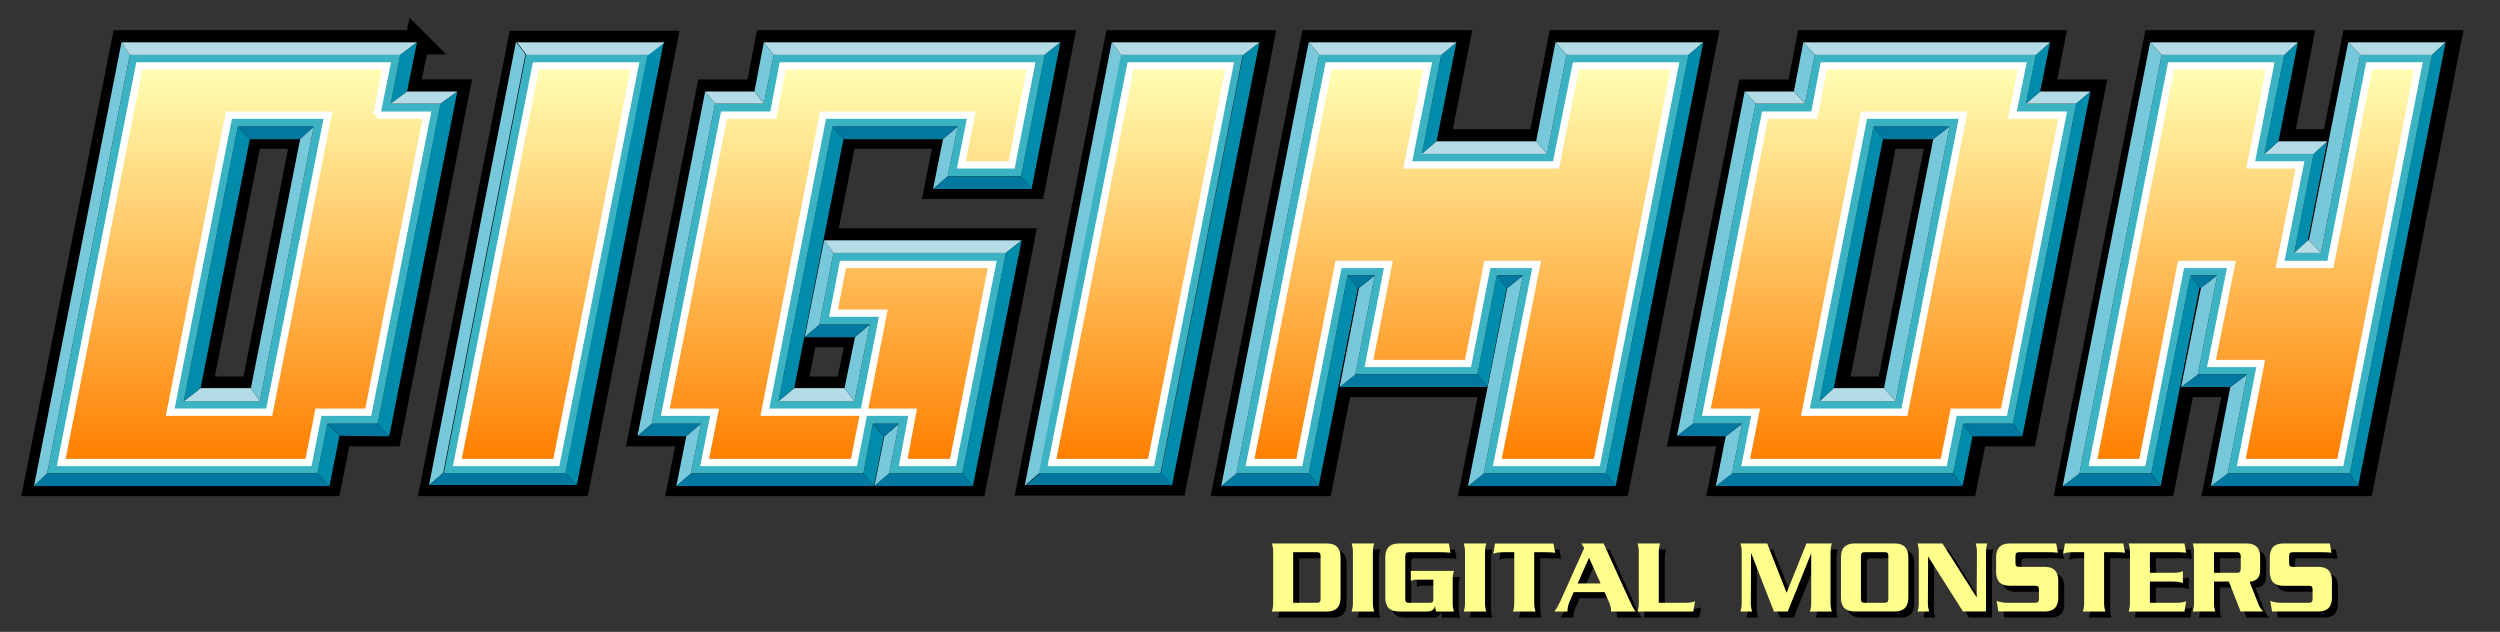 <?xml version="1.0" encoding="UTF-8"?>
<!DOCTYPE svg PUBLIC "-//W3C//DTD SVG 1.1//EN" "http://www.w3.org/Graphics/SVG/1.1/DTD/svg11.dtd">
<!-- Creator: CorelDRAW -->
<svg xmlns="http://www.w3.org/2000/svg" xml:space="preserve" width="91mm" height="23mm" style="shape-rendering:geometricPrecision; text-rendering:geometricPrecision; image-rendering:optimizeQuality; fill-rule:evenodd; clip-rule:evenodd"
viewBox="0 0 91 23"
 xmlns:xlink="http://www.w3.org/1999/xlink">
 <rect x="0" y="0" width="91" height="23" fill="#333333" stroke="none"/>
 <defs>
  <style type="text/css">
   <![CDATA[
    .str1 {stroke:white;stroke-width:0.265}
    .str0 {stroke:black;stroke-width:0.882}
    .fil0 {fill:none}
    .fil10 {fill:#0078A0}
    .fil12 {fill:#008CAA}
    .fil1 {fill:#3BB3C2}
    .fil9 {fill:#78C8DC}
    .fil11 {fill:#B4DCE6}
    .fil13 {fill:black;fill-rule:nonzero}
    .fil14 {fill:#FFFF8C;fill-rule:nonzero}
    .fil2 {fill:url(#id0)}
    .fil3 {fill:url(#id1)}
    .fil4 {fill:url(#id2)}
    .fil8 {fill:url(#id3)}
    .fil5 {fill:url(#id4)}
    .fil6 {fill:url(#id5)}
    .fil7 {fill:url(#id6)}
   ]]>
  </style>
  <linearGradient id="id0" gradientUnits="userSpaceOnUse" x1="8.885" y1="2.398" x2="8.885" y2="16.835">
   <stop offset="0" style="stop-color:#FFFFB5"/>
   <stop offset="1" style="stop-color:#FF7F00"/>
  </linearGradient>
  <linearGradient id="id1" gradientUnits="userSpaceOnUse" xlink:href="#id0" x1="19.879" y1="2.398" x2="19.879" y2="16.835">
  </linearGradient>
  <linearGradient id="id2" gradientUnits="userSpaceOnUse" xlink:href="#id0" x1="30.874" y1="2.398" x2="30.874" y2="16.835">
  </linearGradient>
  <linearGradient id="id3" gradientUnits="userSpaceOnUse" xlink:href="#id0" x1="41.525" y1="2.398" x2="41.525" y2="16.835">
  </linearGradient>
  <linearGradient id="id4" gradientUnits="userSpaceOnUse" xlink:href="#id0" x1="53.235" y1="2.398" x2="53.235" y2="16.835">
  </linearGradient>
  <linearGradient id="id5" gradientUnits="userSpaceOnUse" xlink:href="#id0" x1="68.597" y1="2.398" x2="68.597" y2="16.835">
  </linearGradient>
  <linearGradient id="id6" gradientUnits="userSpaceOnUse" xlink:href="#id0" x1="82.109" y1="2.398" x2="82.109" y2="16.835">
  </linearGradient>
 </defs>
 <g id="Capa_x0020_1">
  <g id="_158385096">
   <path id="_158389104" class="fil0 str0" d="M15.178 1.54l-10.68 0 -3.185 16.077 10.68 0 0.362 -1.812 1.831 0 2.46 -12.473 -1.831 0 0.362 -1.793zm-4.157 3.433l-1.793 9.173 -1.945 0 1.812 -9.173 1.926 0z"/>
   <polygon id="_158388536" class="fil0 str0" points="18.916,1.559 15.75,17.617 21.033,17.617 24.199,1.559 "/>
   <polygon id="_158387808" class="fil0 str0" points="38.636,1.54 27.918,1.54 27.575,3.333 25.782,3.333 23.322,15.805 25.114,15.805 24.752,17.617 31.865,17.617 32.209,15.805 32.323,15.805 31.961,17.617 35.47,17.617 37.205,8.749 30.111,8.749 29.424,12.201 31.255,12.201 30.855,14.146 28.928,14.146 30.74,4.973 34.459,4.973 34.097,6.804 37.606,6.804 "/>
   <polygon id="_158387424" class="fil0 str0" points="53.054,1.54 47.771,1.54 44.605,17.617 48.076,17.617 49.487,10.408 49.64,10.408 48.915,14.013 54.217,14.013 54.922,10.408 55.037,10.408 53.607,17.617 58.889,17.617 62.055,1.54 56.772,1.54 56.067,5.144 52.348,5.144 "/>
   <path id="_158386736" class="fil0 str0" d="M74.699 1.54l-8.887 0 -0.343 1.793 -1.793 0 -2.46 12.473 1.793 0 -0.362 1.812 8.887 0 0.362 -1.812 1.812 0 2.46 -12.473 -1.812 0 0.343 -1.793zm-4.139 3.433l-1.812 9.173 -1.926 0 1.812 -9.173 1.926 0z"/>
   <polygon id="_158386056" class="fil0 str0" points="83.033,5.144 83.739,1.54 78.456,1.54 75.291,17.617 78.742,17.617 80.173,10.408 80.306,10.408 79.601,14.013 81.393,14.013 80.669,17.617 85.97,17.617 89.136,1.54 85.665,1.54 84.254,8.749 84.101,8.749 84.807,5.144 "/>
   <polygon id="_158385488" class="fil0 str0" points="40.638,1.54 37.472,17.598 42.755,17.598 45.921,1.54 "/>
  </g>
  <g id="_158380224">
   <path id="_158384320" class="fil1" d="M11.421 4.611l-2.765 0 -1.964 9.993 2.765 0 1.964 -9.993m3.147 -2.613l-0.343 1.774 1.812 0 -2.288 11.652 -1.831 0 -0.362 1.812 -9.841 0 3.013 -15.238 9.841 0z"/>
   <polygon id="_158383752" class="fil1" points="19.145,1.998 23.589,1.998 20.594,17.236 16.151,17.236 "/>
   <polygon id="_158383032" class="fil1" points="38.026,1.998 37.167,6.422 34.497,6.422 34.86,4.611 30.302,4.611 28.337,14.604 31.103,14.604 31.656,11.819 29.825,11.819 30.34,9.207 36.614,9.207 35.031,17.236 32.361,17.236 32.724,15.424 31.77,15.424 31.427,17.236 25.152,17.236 25.515,15.424 23.722,15.424 26.03,3.771 27.803,3.771 28.166,1.998 "/>
   <polygon id="_158382352" class="fil1" points="51.757,5.602 56.315,5.602 57.02,1.998 61.464,1.998 58.451,17.236 54.007,17.236 55.437,10.027 54.484,10.027 53.778,13.631 49.335,13.631 50.04,10.027 49.048,10.027 47.637,17.236 45.005,17.236 48.019,1.998 52.462,1.998 "/>
   <path id="_158381664" class="fil1" d="M70.961 4.611l-2.765 0 -1.964 9.993 2.765 0 1.964 -9.993m3.147 -2.613l-0.362 1.774 1.831 0 -2.308 11.652 -1.812 0 -0.362 1.812 -8.048 0 0.362 -1.812 -1.793 0 2.289 -11.652 1.793 0 0.362 -1.774 8.048 0z"/>
   <polygon id="_158381000" class="fil1" points="82.423,5.602 84.216,5.602 83.51,9.207 84.483,9.207 85.913,1.998 88.526,1.998 85.532,17.236 81.088,17.236 81.794,13.631 80.001,13.631 80.707,10.027 79.734,10.027 78.304,17.236 75.691,17.236 78.685,1.998 83.148,1.998 "/>
   <polygon id="_158380616" class="fil1" points="40.791,1.998 45.234,1.998 42.24,17.236 37.797,17.236 "/>
  </g>
  <g id="_158187376">
   <path id="_158379512" class="fil2" d="M11.936 4.191l-3.604 0 -2.136 10.813 3.604 0 2.136 -10.813m1.774 0l1.831 0 -2.136 10.813 -1.812 0 -0.362 1.831 -9.002 0 2.842 -14.437 9.002 0 -0.362 1.793z"/>
   <polygon id="_158378872" class="fil3" points="19.507,2.398 23.112,2.398 20.251,16.835 16.647,16.835 "/>
   <polygon id="_158378488" class="fil4" points="35.355,4.191 29.958,4.191 27.841,15.004 31.446,15.004 32.151,11.4 30.34,11.4 30.683,9.626 36.118,9.626 34.688,16.835 32.876,16.835 33.219,15.004 31.446,15.004 31.084,16.835 25.648,16.835 26.011,15.004 24.218,15.004 26.354,4.191 28.147,4.191 28.49,2.398 37.53,2.398 36.824,6.003 34.993,6.003 "/>
   <polygon id="_158377600" class="fil5" points="60.968,2.398 58.126,16.835 54.503,16.835 55.933,9.626 54.141,9.626 53.435,13.231 49.831,13.231 50.536,9.626 48.724,9.626 47.294,16.835 45.501,16.835 48.362,2.398 51.967,2.398 51.242,6.003 56.639,6.003 57.364,2.398 "/>
   <path id="_158377216" class="fil6" d="M73.25 4.191l1.831 0 -2.136 10.813 -1.831 0 -0.362 1.831 -7.209 0 0.362 -1.831 -1.793 0 2.136 -10.813 1.793 0 0.343 -1.793 7.228 0 -0.362 1.793m-1.793 0l-3.604 0 -2.136 10.813 3.604 0 2.136 -10.813z"/>
   <polygon id="_158376832" class="fil7" points="88.03,2.398 85.189,16.835 81.584,16.835 82.29,13.231 80.497,13.231 81.222,9.626 79.391,9.626 77.98,16.835 76.187,16.835 79.028,2.398 82.633,2.398 81.927,6.003 83.72,6.003 82.995,9.626 84.826,9.626 86.237,2.398 "/>
   <polygon id="_158187480" class="fil8" points="41.153,2.398 44.758,2.398 41.897,16.835 38.292,16.835 "/>
  </g>
  <g id="_158182544">
   <path id="_158186712" class="fil0 str1" d="M13.71 4.191l0.362 -1.793 -9.002 0 -2.842 14.437 9.002 0 0.362 -1.831 1.812 0 2.136 -10.813 -1.831 0zm-1.774 0l-2.136 10.813 -3.604 0 2.136 -10.813 3.604 0z"/>
   <polygon id="_158186128" class="fil0 str1" points="19.507,2.398 16.647,16.835 20.251,16.835 23.112,2.398 "/>
   <polygon id="_158185400" class="fil0 str1" points="35.355,4.191 29.958,4.191 27.841,15.004 31.446,15.004 32.151,11.4 30.34,11.4 30.683,9.626 36.118,9.626 34.688,16.835 32.876,16.835 33.219,15.004 31.446,15.004 31.084,16.835 25.648,16.835 26.011,15.004 24.218,15.004 26.354,4.191 28.147,4.191 28.49,2.398 37.53,2.398 36.824,6.003 34.993,6.003 "/>
   <polygon id="_158185016" class="fil0 str1" points="60.968,2.398 58.126,16.835 54.503,16.835 55.933,9.626 54.141,9.626 53.435,13.231 49.831,13.231 50.536,9.626 48.724,9.626 47.294,16.835 45.501,16.835 48.362,2.398 51.967,2.398 51.242,6.003 56.639,6.003 57.364,2.398 "/>
   <path id="_158184320" class="fil0 str1" d="M71.457 4.191l-2.136 10.813 -3.604 0 2.136 -10.813 3.604 0zm1.793 0l0.362 -1.793 -7.228 0 -0.343 1.793 -1.793 0 -2.136 10.813 1.793 0 -0.362 1.831 7.209 0 0.362 -1.831 1.831 0 2.136 -10.813 -1.831 0z"/>
   <polygon id="_158183640" class="fil0 str1" points="88.03,2.398 85.189,16.835 81.584,16.835 82.29,13.231 80.497,13.231 81.222,9.626 79.391,9.626 77.98,16.835 76.187,16.835 79.028,2.398 82.633,2.398 81.927,6.003 83.72,6.003 82.995,9.626 84.826,9.626 86.237,2.398 "/>
   <polygon id="_158182936" class="fil0 str1" points="41.153,2.398 38.292,16.835 41.897,16.835 44.758,2.398 "/>
  </g>
  <g id="_157958224">
   <polygon id="_158300848" class="fil9" points="4.727,1.998 1.714,17.236 1.237,17.693 4.422,1.54 "/>
   <polygon id="_158157496" class="fil10" points="11.993,17.693 1.237,17.693 1.714,17.236 11.555,17.236 "/>
   <polygon id="_158156656" class="fil11" points="14.568,1.998 4.727,1.998 4.422,1.54 15.178,1.54 "/>
   <polygon id="_158156088" class="fil12" points="11.555,17.236 11.917,15.424 12.356,15.863 11.993,17.693 "/>
   <polygon id="_158155520" class="fil10" points="11.917,15.424 13.748,15.424 14.167,15.882 12.356,15.863 "/>
   <polygon id="_158154952" class="fil12" points="14.225,3.771 14.568,1.998 15.178,1.54 14.816,3.333 "/>
   <polygon id="_158154384" class="fil11" points="16.036,3.771 14.225,3.771 14.816,3.333 16.647,3.333 "/>
   <polygon id="_158153816" class="fil12" points="16.647,3.333 14.167,15.882 13.748,15.424 16.036,3.771 "/>
   <polygon id="_158153248" class="fil11" points="9.457,14.604 6.691,14.604 7.302,14.127 9.133,14.127 "/>
   <polygon id="_158152544" class="fil12" points="9.094,5.068 7.302,14.127 6.691,14.604 8.656,4.611 "/>
   <polygon id="_158151976" class="fil10" points="8.656,4.611 11.421,4.611 10.925,5.068 9.094,5.068 "/>
   <polygon id="_158151408" class="fil9" points="11.421,4.611 9.457,14.604 9.133,14.127 10.925,5.068 "/>
   <polygon id="_158150840" class="fil9" points="19.126,1.979 16.132,17.217 15.617,17.655 18.783,1.521 "/>
   <polygon id="_158150272" class="fil10" points="16.132,17.217 20.575,17.217 20.995,17.655 15.617,17.655 "/>
   <polygon id="_158149704" class="fil12" points="24.161,1.521 20.995,17.655 20.575,17.217 23.57,1.979 "/>
   <polygon id="_158149136" class="fil10" points="23.722,15.424 25.515,15.424 24.981,15.882 23.207,15.863 "/>
   <polygon id="_158148568" class="fil9" points="25.515,15.424 25.152,17.236 24.618,17.693 24.981,15.882 "/>
   <polygon id="_158148000" class="fil9" points="26.03,3.771 23.722,15.424 23.207,15.863 25.667,3.333 "/>
   <polygon id="_158147432" class="fil11" points="27.803,3.771 26.03,3.771 25.667,3.333 27.46,3.333 "/>
   <polygon id="_158064624" class="fil9" points="28.166,1.998 27.803,3.771 27.46,3.333 27.803,1.54 "/>
   <polygon id="_158064240" class="fil10" points="31.808,17.693 24.618,17.693 25.152,17.236 31.427,17.236 "/>
   <polygon id="_158063672" class="fil11" points="31.103,14.604 28.337,14.604 28.909,14.127 30.74,14.127 "/>
   <polygon id="_158063104" class="fil12" points="30.702,5.068 28.909,14.127 28.337,14.604 30.302,4.611 "/>
   <polygon id="_158062536" class="fil9" points="30.34,9.207 29.825,11.819 29.291,12.277 29.997,8.749 "/>
   <polygon id="_158061968" class="fil12" points="31.427,17.236 31.77,15.424 32.171,15.882 31.808,17.693 "/>
   <polygon id="_158061400" class="fil10" points="29.825,11.819 31.656,11.819 31.122,12.277 29.291,12.277 "/>
   <polygon id="_158060832" class="fil9" points="32.724,15.424 32.361,17.236 31.827,17.693 32.19,15.882 "/>
   <polygon id="_158060264" class="fil9" points="31.656,11.819 31.103,14.604 30.74,14.127 31.122,12.277 "/>
   <polygon id="_158059696" class="fil11" points="38.026,1.998 28.166,1.998 27.803,1.54 38.597,1.54 "/>
   <polygon id="_158058992" class="fil10" points="31.77,15.424 32.724,15.424 32.19,15.882 32.171,15.882 "/>
   <polygon id="_158058424" class="fil10" points="35.413,17.693 31.827,17.693 32.361,17.236 35.031,17.236 "/>
   <polygon id="_158057856" class="fil10" points="30.302,4.611 34.86,4.611 34.326,5.068 30.702,5.068 "/>
   <polygon id="_158057288" class="fil11" points="36.614,9.207 30.34,9.207 29.997,8.749 37.186,8.749 "/>
   <polygon id="_158056720" class="fil9" points="34.86,4.611 34.497,6.422 33.963,6.88 34.326,5.068 "/>
   <polygon id="_158056152" class="fil10" points="37.549,6.88 33.963,6.88 34.497,6.422 37.167,6.422 "/>
   <polygon id="_158055584" class="fil12" points="37.186,8.749 35.413,17.693 35.031,17.236 36.614,9.207 "/>
   <polygon id="_158055016" class="fil12" points="38.597,1.54 37.549,6.88 37.167,6.422 38.026,1.998 "/>
   <polygon id="_158054448" class="fil11" points="61.464,1.998 57.02,1.998 56.62,1.54 61.998,1.54 "/>
   <polygon id="_158053880" class="fil12" points="61.998,1.54 58.813,17.693 58.451,17.236 61.464,1.998 "/>
   <polygon id="_158053176" class="fil10" points="58.813,17.693 53.435,17.693 54.007,17.236 58.451,17.236 "/>
   <polygon id="_158052608" class="fil9" points="57.02,1.998 56.315,5.602 55.914,5.144 56.62,1.54 "/>
   <polygon id="_158052040" class="fil9" points="55.437,10.027 54.007,17.236 53.435,17.693 54.865,10.485 "/>
   <polygon id="_158051472" class="fil10" points="54.484,10.027 55.437,10.027 54.865,10.485 54.846,10.485 "/>
   <polygon id="_158050904" class="fil12" points="54.846,10.485 54.141,14.089 53.778,13.631 54.484,10.027 "/>
   <polygon id="_158050336" class="fil12" points="53.015,1.54 52.291,5.144 51.757,5.602 52.462,1.998 "/>
   <polygon id="_158049768" class="fil11" points="52.462,1.998 48.019,1.998 47.637,1.54 53.015,1.54 "/>
   <polygon id="_158049200" class="fil11" points="56.315,5.602 51.757,5.602 52.291,5.144 55.914,5.144 "/>
   <polygon id="_158048632" class="fil10" points="45.005,17.236 47.637,17.236 48,17.693 44.452,17.693 "/>
   <polygon id="_158048064" class="fil10" points="49.335,13.631 53.778,13.631 54.141,14.089 48.763,14.089 "/>
   <polygon id="_158047360" class="fil12" points="47.637,17.236 49.048,10.027 49.43,10.485 48,17.693 "/>
   <polygon id="_158046792" class="fil9" points="50.04,10.027 49.335,13.631 48.763,14.089 49.468,10.485 "/>
   <polygon id="_158046224" class="fil10" points="49.43,10.485 49.048,10.027 50.04,10.027 49.468,10.485 "/>
   <polygon id="_158045656" class="fil9" points="48.019,1.998 45.005,17.236 44.452,17.693 47.637,1.54 "/>
   <polygon id="_158045088" class="fil10" points="68.196,4.611 70.961,4.611 70.37,5.068 68.539,5.068 "/>
   <polygon id="_158044520" class="fil9" points="70.961,4.611 68.997,14.604 68.578,14.127 70.37,5.068 "/>
   <polygon id="_158043952" class="fil11" points="68.997,14.604 66.232,14.604 66.747,14.127 68.578,14.127 "/>
   <polygon id="_158043384" class="fil12" points="68.539,5.068 66.747,14.127 66.232,14.604 68.196,4.611 "/>
   <polygon id="_158042816" class="fil11" points="75.577,3.771 73.746,3.771 74.261,3.333 76.091,3.333 "/>
   <polygon id="_158042248" class="fil12" points="73.746,3.771 74.108,1.998 74.623,1.54 74.261,3.333 "/>
   <polygon id="_158041544" class="fil12" points="76.091,3.333 73.612,15.882 73.269,15.424 75.577,3.771 "/>
   <polygon id="_158040976" class="fil10" points="73.612,15.882 71.8,15.882 71.457,15.424 73.269,15.424 "/>
   <polygon id="_158040424" class="fil12" points="71.095,17.236 71.457,15.424 71.8,15.882 71.438,17.693 "/>
   <polygon id="_157974304" class="fil11" points="74.108,1.998 66.06,1.998 65.641,1.54 74.623,1.54 "/>
   <polygon id="_157973736" class="fil10" points="71.438,17.693 62.456,17.693 63.047,17.236 71.095,17.236 "/>
   <polygon id="_157973168" class="fil9" points="65.641,1.54 66.06,1.998 65.698,3.771 65.297,3.333 "/>
   <polygon id="_157972600" class="fil11" points="63.505,3.333 65.297,3.333 65.698,3.771 63.905,3.771 "/>
   <polygon id="_157972032" class="fil9" points="63.409,15.424 63.047,17.236 62.456,17.693 62.818,15.882 "/>
   <polygon id="_157971464" class="fil10" points="61.616,15.424 63.409,15.424 62.818,15.882 61.044,15.863 "/>
   <polygon id="_157970896" class="fil9" points="63.905,3.771 61.616,15.424 61.044,15.863 63.505,3.333 "/>
   <polygon id="_157970192" class="fil11" points="88.526,1.998 85.913,1.998 85.475,1.54 89.022,1.54 "/>
   <polygon id="_157969624" class="fil12" points="89.022,1.54 85.837,17.693 85.532,17.236 88.526,1.998 "/>
   <polygon id="_157969056" class="fil9" points="85.913,1.998 84.483,9.207 84.044,8.749 85.475,1.54 "/>
   <polygon id="_157968488" class="fil12" points="83.51,9.207 84.216,5.602 84.712,5.144 84.006,8.749 "/>
   <polygon id="_157967920" class="fil11" points="84.483,9.207 83.51,9.207 84.006,8.749 84.044,8.749 "/>
   <polygon id="_157967352" class="fil10" points="81.088,17.236 85.532,17.236 85.837,17.693 80.478,17.693 "/>
   <polygon id="_157966784" class="fil11" points="84.216,5.602 82.423,5.602 82.938,5.144 84.712,5.144 "/>
   <polygon id="_157966216" class="fil12" points="83.644,1.54 82.938,5.144 82.423,5.602 83.148,1.998 "/>
   <polygon id="_157965648" class="fil11" points="83.148,1.998 78.685,1.998 78.266,1.54 83.644,1.54 "/>
   <polygon id="_157965080" class="fil9" points="81.184,14.089 81.794,13.631 81.088,17.236 80.478,17.693 "/>
   <polygon id="_157964376" class="fil10" points="80.001,13.631 81.794,13.631 81.184,14.089 79.391,14.089 "/>
   <polygon id="_157963808" class="fil10" points="79.734,10.027 80.707,10.027 80.115,10.485 80.058,10.485 "/>
   <polygon id="_157963240" class="fil9" points="80.707,10.027 80.001,13.631 79.391,14.089 80.115,10.485 "/>
   <polygon id="_157962672" class="fil12" points="80.058,10.485 78.647,17.693 78.304,17.236 79.734,10.027 "/>
   <polygon id="_157962096" class="fil10" points="75.691,17.236 78.304,17.236 78.647,17.693 75.081,17.693 "/>
   <polygon id="_157961528" class="fil9" points="78.685,1.998 75.691,17.236 75.081,17.693 78.266,1.54 "/>
   <polygon id="_157960960" class="fil11" points="23.608,1.998 19.164,1.998 18.821,1.54 24.199,1.54 "/>
   <polygon id="_157960392" class="fil9" points="40.81,1.998 37.816,17.236 37.301,17.674 40.467,1.54 "/>
   <polygon id="_157959824" class="fil12" points="45.845,1.54 42.66,17.674 42.259,17.236 45.253,1.998 "/>
   <polygon id="_157959256" class="fil11" points="45.253,1.998 40.81,1.998 40.467,1.54 45.845,1.54 "/>
   <polygon id="_157958496" class="fil10" points="42.698,17.655 37.339,17.655 37.873,17.217 42.316,17.217 "/>
  </g>
  <path class="fil13" d="M46.563 20.336c0,-0.064 -0.003,-0.122 -0.01,-0.172 -0.006,-0.05 -0.019,-0.104 -0.037,-0.161l2.004 0c0.33,0 0.495,0.168 0.495,0.503l0 1.47c0,0.335 -0.165,0.503 -0.495,0.503l-2.004 0c0.018,-0.057 0.03,-0.109 0.037,-0.157 0.006,-0.048 0.01,-0.106 0.01,-0.176l0 -1.81zm0.727 1.826l0.859 0c0.052,0 0.088,-0.01 0.108,-0.031 0.021,-0.021 0.031,-0.059 0.031,-0.116l0 -1.547c0,-0.059 -0.01,-0.099 -0.029,-0.118 -0.019,-0.019 -0.056,-0.029 -0.11,-0.029l-0.859 0 0 1.841zm2.948 -2.159c-0.018,0.057 -0.03,0.109 -0.037,0.157 -0.006,0.048 -0.01,0.106 -0.01,0.176l0 1.81c0,0.065 0.003,0.122 0.01,0.172 0.006,0.05 0.019,0.104 0.037,0.161l-0.82 0c0.018,-0.057 0.03,-0.109 0.037,-0.157 0.006,-0.048 0.01,-0.106 0.01,-0.176l0 -1.81c0,-0.064 -0.003,-0.122 -0.01,-0.172 -0.006,-0.05 -0.019,-0.104 -0.037,-0.161l0.82 0zm0.901 2.476c-0.33,0 -0.495,-0.168 -0.495,-0.503l0 -1.47c0,-0.335 0.165,-0.503 0.495,-0.503l1.818 0 0.062 0.337c-0.049,-0.007 -0.109,-0.012 -0.18,-0.015 -0.071,-0.003 -0.139,-0.004 -0.203,-0.004l-1.126 0c-0.052,0 -0.088,0.01 -0.108,0.031 -0.021,0.021 -0.031,0.059 -0.031,0.116l0 1.547c0,0.059 0.01,0.099 0.029,0.118 0.019,0.019 0.056,0.029 0.11,0.029l0.77 0c0.075,0 0.112,-0.035 0.112,-0.104l0 -0.739 -0.638 0c-0.036,0 -0.065,0.003 -0.087,0.01 -0.022,0.006 -0.053,0.017 -0.095,0.033l0 -0.36 1.571 0c-0.018,0.057 -0.03,0.109 -0.037,0.157 -0.006,0.048 -0.01,0.106 -0.01,0.176l0 0.812c0,0.065 0.003,0.122 0.01,0.172 0.006,0.05 0.019,0.104 0.037,0.161l-0.654 0 -0.039 -0.217c-0.018,0.083 -0.049,0.139 -0.093,0.17 -0.044,0.031 -0.12,0.046 -0.228,0.046l-0.99 0zm3.18 -2.476c-0.018,0.057 -0.03,0.109 -0.037,0.157 -0.006,0.048 -0.01,0.106 -0.01,0.176l0 1.81c0,0.065 0.003,0.122 0.01,0.172 0.006,0.05 0.019,0.104 0.037,0.161l-0.82 0c0.018,-0.057 0.03,-0.109 0.037,-0.157 0.006,-0.048 0.01,-0.106 0.01,-0.176l0 -1.81c0,-0.064 -0.003,-0.122 -0.01,-0.172 -0.006,-0.05 -0.019,-0.104 -0.037,-0.161l0.82 0zm2.445 0l0.062 0.337c-0.049,-0.007 -0.109,-0.012 -0.18,-0.015 -0.071,-0.003 -0.139,-0.004 -0.203,-0.004l-0.379 0 0 1.826c0,0.065 0.003,0.122 0.01,0.172 0.006,0.05 0.019,0.104 0.037,0.161l-0.82 0c0.018,-0.057 0.03,-0.109 0.037,-0.157 0.006,-0.048 0.01,-0.106 0.01,-0.176l0 -1.826 -0.379 0c-0.077,0 -0.146,0.003 -0.207,0.01 -0.061,0.006 -0.119,0.023 -0.176,0.048l0.062 -0.375 2.128 0zm0.735 1.772l-0.158 0.371c-0.021,0.049 -0.037,0.102 -0.049,0.159 -0.012,0.057 -0.017,0.115 -0.017,0.174l-0.476 0c0.044,-0.062 0.087,-0.13 0.13,-0.205 0.043,-0.075 0.087,-0.165 0.134,-0.271l0.824 -1.837 -0.104 -0.163 0.808 0 0.913 2.008c0.057,0.124 0.105,0.224 0.145,0.302 0.04,0.077 0.079,0.133 0.118,0.166l-0.913 0c0.005,-0.021 0.008,-0.04 0.008,-0.058 0,-0.039 -0.008,-0.086 -0.023,-0.141 -0.015,-0.055 -0.043,-0.126 -0.081,-0.211l-0.132 -0.294 -1.126 0zm0.983 -0.317l-0.422 -0.936 -0.416 0.936 0.838 0zm2.163 -1.455c-0.018,0.057 -0.03,0.109 -0.037,0.157 -0.006,0.048 -0.01,0.106 -0.01,0.176l0 1.826 0.936 0c0.077,0 0.146,-0.003 0.207,-0.01 0.061,-0.006 0.119,-0.023 0.176,-0.048l-0.062 0.375 -2.031 0c0.018,-0.057 0.03,-0.109 0.037,-0.157 0.006,-0.048 0.01,-0.106 0.01,-0.176l0 -1.81c0,-0.064 -0.003,-0.122 -0.01,-0.172 -0.006,-0.05 -0.019,-0.104 -0.037,-0.161l0.82 0zm4.606 1.796l0.72 -1.796 0.925 0c-0.018,0.057 -0.03,0.109 -0.037,0.157 -0.006,0.048 -0.01,0.106 -0.01,0.176l0 1.809c0,0.065 0.003,0.122 0.01,0.173 0.006,0.05 0.019,0.104 0.037,0.161l-0.797 0c0.018,-0.057 0.03,-0.11 0.037,-0.157 0.006,-0.048 0.01,-0.106 0.01,-0.177l0 -1.786 -0.855 2.12 -0.503 0 -0.832 -2.139 -0.008 1.803c0,0.065 0.003,0.123 0.01,0.174 0.006,0.05 0.019,0.104 0.037,0.162l-0.425 0c0.018,-0.057 0.03,-0.11 0.037,-0.157 0.006,-0.048 0.01,-0.106 0.01,-0.177l0 -1.809c0,-0.064 -0.003,-0.122 -0.01,-0.172 -0.006,-0.05 -0.019,-0.104 -0.037,-0.161l0.974 0 0.708 1.796zm2.473 0.679c-0.33,0 -0.495,-0.168 -0.495,-0.503l0 -1.47c0,-0.335 0.165,-0.503 0.495,-0.503l1.462 0c0.33,0 0.495,0.168 0.495,0.503l0 1.47c0,0.335 -0.165,0.503 -0.495,0.503l-1.462 0zm1.091 -0.317c0.052,0 0.088,-0.01 0.108,-0.031 0.021,-0.021 0.031,-0.059 0.031,-0.116l0 -1.547c0,-0.059 -0.01,-0.099 -0.029,-0.118 -0.019,-0.019 -0.056,-0.029 -0.11,-0.029l-0.72 0c-0.052,0 -0.088,0.01 -0.108,0.031 -0.021,0.021 -0.031,0.059 -0.031,0.116l0 1.547c0,0.059 0.01,0.099 0.029,0.118 0.019,0.019 0.056,0.029 0.11,0.029l0.72 0zm2.855 0.317l-1.269 -2.004 -0.008 1.671c0,0.065 0.003,0.122 0.01,0.172 0.006,0.05 0.019,0.104 0.037,0.161l-0.425 0c0.018,-0.057 0.03,-0.109 0.037,-0.157 0.006,-0.048 0.01,-0.106 0.01,-0.176l0 -1.81c0,-0.064 -0.003,-0.122 -0.01,-0.172 -0.006,-0.05 -0.019,-0.104 -0.037,-0.161l0.909 0 1.246 1.965 0.008 -1.633c0,-0.064 -0.003,-0.122 -0.01,-0.172 -0.006,-0.05 -0.019,-0.104 -0.037,-0.161l0.425 0c-0.018,0.057 -0.03,0.109 -0.037,0.157 -0.006,0.048 -0.01,0.106 -0.01,0.176l0 2.143 -0.839 0zm3.47 -0.503c0,0.335 -0.165,0.503 -0.495,0.503l-1.687 0 -0.062 -0.391c0.049,0.026 0.109,0.045 0.18,0.056 0.071,0.012 0.139,0.018 0.203,0.018l1.017 0c0.052,0 0.088,-0.01 0.108,-0.031 0.021,-0.021 0.031,-0.059 0.031,-0.116l0 -0.325c0,-0.059 -0.01,-0.099 -0.029,-0.118 -0.019,-0.019 -0.056,-0.029 -0.11,-0.029l-0.924 0c-0.33,0 -0.495,-0.168 -0.495,-0.503l0 -0.534c0,-0.335 0.165,-0.503 0.495,-0.503l1.69 0 0.062 0.337c-0.049,-0.007 -0.109,-0.012 -0.18,-0.015 -0.071,-0.003 -0.139,-0.004 -0.203,-0.004l-1.021 0c-0.051,0 -0.088,0.01 -0.108,0.031 -0.021,0.021 -0.031,0.059 -0.031,0.116l0 0.24c0,0.059 0.01,0.099 0.029,0.118 0.019,0.019 0.056,0.029 0.11,0.029l0.924 0c0.33,0 0.495,0.168 0.495,0.503l0 0.619zm2.368 -1.973l0.062 0.337c-0.049,-0.007 -0.109,-0.012 -0.18,-0.015 -0.071,-0.003 -0.139,-0.004 -0.203,-0.004l-0.379 0 0 1.826c0,0.065 0.003,0.122 0.01,0.172 0.006,0.05 0.019,0.104 0.037,0.161l-0.82 0c0.018,-0.057 0.03,-0.109 0.037,-0.157 0.006,-0.048 0.01,-0.106 0.01,-0.176l0 -1.826 -0.379 0c-0.077,0 -0.146,0.003 -0.207,0.01 -0.061,0.006 -0.119,0.023 -0.176,0.048l0.062 -0.375 2.128 0zm0.193 2.476c0.018,-0.057 0.03,-0.109 0.037,-0.157 0.006,-0.048 0.01,-0.106 0.01,-0.176l0 -1.81c0,-0.064 -0.003,-0.122 -0.01,-0.172 -0.006,-0.05 -0.019,-0.104 -0.037,-0.161l2.031 0 0.062 0.337c-0.049,-0.007 -0.109,-0.012 -0.18,-0.015 -0.071,-0.003 -0.139,-0.004 -0.203,-0.004l-0.936 0 0 0.75 0.816 0c0.077,0 0.146,-0.003 0.207,-0.01 0.061,-0.006 0.119,-0.023 0.176,-0.048l0 0.433c-0.049,-0.021 -0.109,-0.035 -0.18,-0.044 -0.071,-0.009 -0.139,-0.013 -0.203,-0.013l-0.816 0 0 0.774 0.936 0c0.077,0 0.146,-0.003 0.207,-0.01 0.061,-0.006 0.119,-0.023 0.176,-0.048l-0.062 0.375 -2.031 0zm3.106 -0.333c0,0.065 0.003,0.122 0.01,0.172 0.006,0.05 0.019,0.104 0.037,0.161l-0.82 0c0.018,-0.057 0.03,-0.109 0.037,-0.157 0.006,-0.048 0.01,-0.106 0.01,-0.176l0 -1.81c0,-0.064 -0.003,-0.122 -0.01,-0.172 -0.006,-0.05 -0.019,-0.104 -0.037,-0.161l1.961 0c0.157,0 0.279,0.04 0.364,0.12 0.085,0.08 0.128,0.2 0.128,0.36l0 0.503c0,0.119 -0.028,0.212 -0.085,0.28 -0.057,0.069 -0.156,0.113 -0.298,0.134l0.321 0.816c0.044,0.108 0.103,0.196 0.178,0.263l-0.828 0 -0.426 -1.091 -0.542 0 0 0.758zm0 -1.075l0.847 0c0.046,0 0.079,-0.012 0.099,-0.037 0.019,-0.025 0.029,-0.068 0.029,-0.13l0 -0.418c0,-0.111 -0.043,-0.166 -0.128,-0.166l-0.847 0 0 0.75zm4.294 0.905c0,0.335 -0.165,0.503 -0.495,0.503l-1.687 0 -0.062 -0.391c0.049,0.026 0.109,0.045 0.18,0.056 0.071,0.012 0.139,0.018 0.203,0.018l1.017 0c0.052,0 0.088,-0.01 0.108,-0.031 0.021,-0.021 0.031,-0.059 0.031,-0.116l0 -0.325c0,-0.059 -0.01,-0.099 -0.029,-0.118 -0.019,-0.019 -0.056,-0.029 -0.11,-0.029l-0.924 0c-0.33,0 -0.495,-0.168 -0.495,-0.503l0 -0.534c0,-0.335 0.165,-0.503 0.495,-0.503l1.69 0 0.062 0.337c-0.049,-0.007 -0.109,-0.012 -0.18,-0.015 -0.071,-0.003 -0.139,-0.004 -0.203,-0.004l-1.021 0c-0.052,0 -0.088,0.01 -0.108,0.031 -0.021,0.021 -0.031,0.059 -0.031,0.116l0 0.24c0,0.059 0.01,0.099 0.029,0.118 0.019,0.019 0.056,0.029 0.11,0.029l0.924 0c0.33,0 0.495,0.168 0.495,0.503l0 0.619z"/>
  <path class="fil14" d="M46.344 20.116c0,-0.065 -0.003,-0.122 -0.01,-0.172 -0.006,-0.05 -0.019,-0.104 -0.037,-0.161l2.004 0c0.33,0 0.495,0.168 0.495,0.503l0 1.47c0,0.335 -0.165,0.503 -0.495,0.503l-2.004 0c0.018,-0.057 0.03,-0.109 0.037,-0.157 0.006,-0.048 0.01,-0.106 0.01,-0.176l0 -1.81zm0.727 1.826l0.859 0c0.052,0 0.088,-0.01 0.108,-0.031 0.021,-0.021 0.031,-0.059 0.031,-0.116l0 -1.547c0,-0.059 -0.01,-0.099 -0.029,-0.118 -0.019,-0.019 -0.056,-0.029 -0.11,-0.029l-0.859 0 0 1.841zm2.948 -2.159c-0.018,0.057 -0.03,0.109 -0.037,0.157 -0.006,0.048 -0.01,0.106 -0.01,0.176l0 1.81c0,0.065 0.003,0.122 0.01,0.172 0.006,0.05 0.019,0.104 0.037,0.161l-0.82 0c0.018,-0.057 0.03,-0.109 0.037,-0.157 0.006,-0.048 0.01,-0.106 0.01,-0.176l0 -1.81c0,-0.065 -0.003,-0.122 -0.01,-0.172 -0.006,-0.05 -0.019,-0.104 -0.037,-0.161l0.82 0zm0.901 2.476c-0.33,0 -0.495,-0.168 -0.495,-0.503l0 -1.47c0,-0.335 0.165,-0.503 0.495,-0.503l1.818 0 0.062 0.337c-0.049,-0.007 -0.109,-0.012 -0.18,-0.015 -0.071,-0.003 -0.139,-0.004 -0.203,-0.004l-1.126 0c-0.052,0 -0.088,0.01 -0.108,0.031 -0.021,0.021 -0.031,0.059 -0.031,0.116l0 1.547c0,0.059 0.01,0.099 0.029,0.118 0.019,0.019 0.056,0.029 0.11,0.029l0.77 0c0.075,0 0.112,-0.035 0.112,-0.104l0 -0.739 -0.638 0c-0.036,0 -0.065,0.003 -0.087,0.01 -0.022,0.006 -0.053,0.017 -0.095,0.033l0 -0.36 1.571 0c-0.018,0.057 -0.03,0.109 -0.037,0.157 -0.006,0.048 -0.01,0.106 -0.01,0.176l0 0.812c0,0.065 0.003,0.122 0.01,0.172 0.006,0.05 0.019,0.104 0.037,0.161l-0.654 0 -0.039 -0.217c-0.018,0.083 -0.049,0.139 -0.093,0.17 -0.044,0.031 -0.12,0.046 -0.228,0.046l-0.99 0zm3.18 -2.476c-0.018,0.057 -0.03,0.109 -0.037,0.157 -0.006,0.048 -0.01,0.106 -0.01,0.176l0 1.81c0,0.065 0.003,0.122 0.01,0.172 0.006,0.05 0.019,0.104 0.037,0.161l-0.82 0c0.018,-0.057 0.03,-0.109 0.037,-0.157 0.006,-0.048 0.01,-0.106 0.01,-0.176l0 -1.81c0,-0.065 -0.003,-0.122 -0.01,-0.172 -0.006,-0.05 -0.019,-0.104 -0.037,-0.161l0.82 0zm2.445 0l0.062 0.337c-0.049,-0.007 -0.109,-0.012 -0.18,-0.015 -0.071,-0.003 -0.139,-0.004 -0.203,-0.004l-0.379 0 0 1.826c0,0.065 0.003,0.122 0.01,0.172 0.006,0.05 0.019,0.104 0.037,0.161l-0.82 0c0.018,-0.057 0.03,-0.109 0.037,-0.157 0.006,-0.048 0.01,-0.106 0.01,-0.176l0 -1.826 -0.379 0c-0.077,0 -0.146,0.003 -0.207,0.01 -0.061,0.006 -0.119,0.023 -0.176,0.048l0.062 -0.375 2.128 0zm0.735 1.772l-0.158 0.371c-0.021,0.049 -0.037,0.102 -0.049,0.159 -0.012,0.057 -0.017,0.115 -0.017,0.174l-0.476 0c0.044,-0.062 0.087,-0.13 0.13,-0.205 0.043,-0.075 0.087,-0.165 0.133,-0.271l0.824 -1.837 -0.104 -0.163 0.808 0 0.913 2.008c0.057,0.124 0.105,0.224 0.145,0.302 0.04,0.077 0.079,0.133 0.118,0.166l-0.913 0c0.005,-0.021 0.008,-0.04 0.008,-0.058 0,-0.039 -0.008,-0.086 -0.023,-0.141 -0.015,-0.055 -0.043,-0.126 -0.081,-0.211l-0.132 -0.294 -1.126 0zm0.983 -0.317l-0.422 -0.936 -0.416 0.936 0.837 0zm2.163 -1.455c-0.018,0.057 -0.03,0.109 -0.037,0.157 -0.006,0.048 -0.01,0.106 -0.01,0.176l0 1.826 0.936 0c0.077,0 0.146,-0.003 0.207,-0.01 0.061,-0.006 0.119,-0.023 0.176,-0.048l-0.062 0.375 -2.031 0c0.018,-0.057 0.03,-0.109 0.037,-0.157 0.006,-0.048 0.01,-0.106 0.01,-0.176l0 -1.81c0,-0.065 -0.003,-0.122 -0.01,-0.172 -0.006,-0.05 -0.019,-0.104 -0.037,-0.161l0.82 0zm4.607 1.796l0.72 -1.796 0.925 0c-0.018,0.057 -0.03,0.109 -0.037,0.157 -0.006,0.048 -0.01,0.106 -0.01,0.176l0 1.809c0,0.065 0.003,0.122 0.01,0.173 0.006,0.05 0.019,0.104 0.037,0.161l-0.797 0c0.018,-0.057 0.03,-0.11 0.037,-0.157 0.006,-0.048 0.01,-0.106 0.01,-0.177l0 -1.786 -0.855 2.12 -0.503 0 -0.832 -2.139 -0.008 1.803c0,0.065 0.003,0.123 0.01,0.174 0.006,0.05 0.019,0.104 0.037,0.162l-0.425 0c0.018,-0.057 0.03,-0.11 0.037,-0.157 0.006,-0.048 0.01,-0.106 0.01,-0.177l0 -1.809c0,-0.065 -0.003,-0.122 -0.01,-0.172 -0.006,-0.05 -0.019,-0.104 -0.037,-0.161l0.974 0 0.708 1.796zm2.473 0.679c-0.33,0 -0.495,-0.168 -0.495,-0.503l0 -1.47c0,-0.335 0.165,-0.503 0.495,-0.503l1.462 0c0.33,0 0.495,0.168 0.495,0.503l0 1.47c0,0.335 -0.165,0.503 -0.495,0.503l-1.462 0zm1.091 -0.317c0.052,0 0.088,-0.01 0.108,-0.031 0.021,-0.021 0.031,-0.059 0.031,-0.116l0 -1.547c0,-0.059 -0.01,-0.099 -0.029,-0.118 -0.019,-0.019 -0.056,-0.029 -0.11,-0.029l-0.719 0c-0.052,0 -0.088,0.01 -0.108,0.031 -0.021,0.021 -0.031,0.059 -0.031,0.116l0 1.547c0,0.059 0.01,0.099 0.029,0.118 0.019,0.019 0.056,0.029 0.11,0.029l0.719 0zm2.855 0.317l-1.269 -2.004 -0.008 1.671c0,0.065 0.003,0.122 0.01,0.172 0.006,0.05 0.019,0.104 0.037,0.161l-0.425 0c0.018,-0.057 0.03,-0.109 0.037,-0.157 0.006,-0.048 0.01,-0.106 0.01,-0.176l0 -1.81c0,-0.065 -0.003,-0.122 -0.01,-0.172 -0.006,-0.05 -0.019,-0.104 -0.037,-0.161l0.909 0 1.246 1.965 0.008 -1.632c0,-0.065 -0.003,-0.122 -0.01,-0.172 -0.006,-0.05 -0.019,-0.104 -0.037,-0.161l0.425 0c-0.018,0.057 -0.03,0.109 -0.037,0.157 -0.006,0.048 -0.01,0.106 -0.01,0.176l0 2.143 -0.839 0zm3.47 -0.503c0,0.335 -0.165,0.503 -0.495,0.503l-1.687 0 -0.062 -0.391c0.049,0.026 0.109,0.045 0.18,0.056 0.071,0.012 0.139,0.018 0.203,0.018l1.017 0c0.052,0 0.088,-0.01 0.108,-0.031 0.021,-0.021 0.031,-0.059 0.031,-0.116l0 -0.325c0,-0.059 -0.01,-0.099 -0.029,-0.118 -0.019,-0.019 -0.056,-0.029 -0.11,-0.029l-0.924 0c-0.33,0 -0.495,-0.168 -0.495,-0.503l0 -0.534c0,-0.335 0.165,-0.503 0.495,-0.503l1.69 0 0.062 0.337c-0.049,-0.007 -0.109,-0.012 -0.18,-0.015 -0.071,-0.003 -0.139,-0.004 -0.203,-0.004l-1.021 0c-0.051,0 -0.088,0.01 -0.108,0.031 -0.021,0.021 -0.031,0.059 -0.031,0.116l0 0.24c0,0.059 0.01,0.099 0.029,0.118 0.019,0.019 0.056,0.029 0.11,0.029l0.924 0c0.33,0 0.495,0.168 0.495,0.503l0 0.619zm2.367 -1.973l0.062 0.337c-0.049,-0.007 -0.109,-0.012 -0.18,-0.015 -0.071,-0.003 -0.139,-0.004 -0.203,-0.004l-0.379 0 0 1.826c0,0.065 0.003,0.122 0.01,0.172 0.006,0.05 0.019,0.104 0.037,0.161l-0.82 0c0.018,-0.057 0.03,-0.109 0.037,-0.157 0.006,-0.048 0.01,-0.106 0.01,-0.176l0 -1.826 -0.379 0c-0.077,0 -0.146,0.003 -0.207,0.01 -0.061,0.006 -0.119,0.023 -0.176,0.048l0.062 -0.375 2.128 0zm0.194 2.476c0.018,-0.057 0.03,-0.109 0.037,-0.157 0.006,-0.048 0.01,-0.106 0.01,-0.176l0 -1.81c0,-0.065 -0.003,-0.122 -0.01,-0.172 -0.006,-0.05 -0.019,-0.104 -0.037,-0.161l2.031 0 0.062 0.337c-0.049,-0.007 -0.109,-0.012 -0.18,-0.015 -0.071,-0.003 -0.139,-0.004 -0.203,-0.004l-0.936 0 0 0.75 0.816 0c0.077,0 0.146,-0.003 0.207,-0.01 0.061,-0.006 0.119,-0.023 0.176,-0.048l0 0.433c-0.049,-0.021 -0.109,-0.036 -0.18,-0.044 -0.071,-0.009 -0.139,-0.013 -0.203,-0.013l-0.816 0 0 0.774 0.936 0c0.077,0 0.146,-0.003 0.207,-0.01 0.061,-0.006 0.119,-0.023 0.176,-0.048l-0.062 0.375 -2.031 0zm3.106 -0.333c0,0.065 0.003,0.122 0.01,0.172 0.006,0.05 0.019,0.104 0.037,0.161l-0.82 0c0.018,-0.057 0.03,-0.109 0.037,-0.157 0.006,-0.048 0.01,-0.106 0.01,-0.176l0 -1.81c0,-0.065 -0.003,-0.122 -0.01,-0.172 -0.006,-0.05 -0.019,-0.104 -0.037,-0.161l1.961 0c0.157,0 0.279,0.04 0.364,0.12 0.085,0.08 0.128,0.2 0.128,0.36l0 0.503c0,0.119 -0.028,0.212 -0.085,0.28 -0.057,0.069 -0.156,0.113 -0.298,0.134l0.321 0.816c0.044,0.108 0.103,0.196 0.178,0.263l-0.828 0 -0.426 -1.091 -0.541 0 0 0.758zm0 -1.075l0.847 0c0.046,0 0.079,-0.012 0.099,-0.037 0.019,-0.025 0.029,-0.068 0.029,-0.13l0 -0.418c0,-0.111 -0.043,-0.166 -0.128,-0.166l-0.847 0 0 0.75zm4.294 0.905c0,0.335 -0.165,0.503 -0.495,0.503l-1.687 0 -0.062 -0.391c0.049,0.026 0.109,0.045 0.18,0.056 0.071,0.012 0.139,0.018 0.203,0.018l1.017 0c0.052,0 0.088,-0.01 0.108,-0.031 0.021,-0.021 0.031,-0.059 0.031,-0.116l0 -0.325c0,-0.059 -0.01,-0.099 -0.029,-0.118 -0.019,-0.019 -0.056,-0.029 -0.11,-0.029l-0.924 0c-0.33,0 -0.495,-0.168 -0.495,-0.503l0 -0.534c0,-0.335 0.165,-0.503 0.495,-0.503l1.69 0 0.062 0.337c-0.049,-0.007 -0.109,-0.012 -0.18,-0.015 -0.071,-0.003 -0.139,-0.004 -0.203,-0.004l-1.021 0c-0.051,0 -0.088,0.01 -0.108,0.031 -0.021,0.021 -0.031,0.059 -0.031,0.116l0 0.24c0,0.059 0.01,0.099 0.029,0.118 0.019,0.019 0.056,0.029 0.11,0.029l0.924 0c0.33,0 0.495,0.168 0.495,0.503l0 0.619z"/>
 </g>
</svg>
